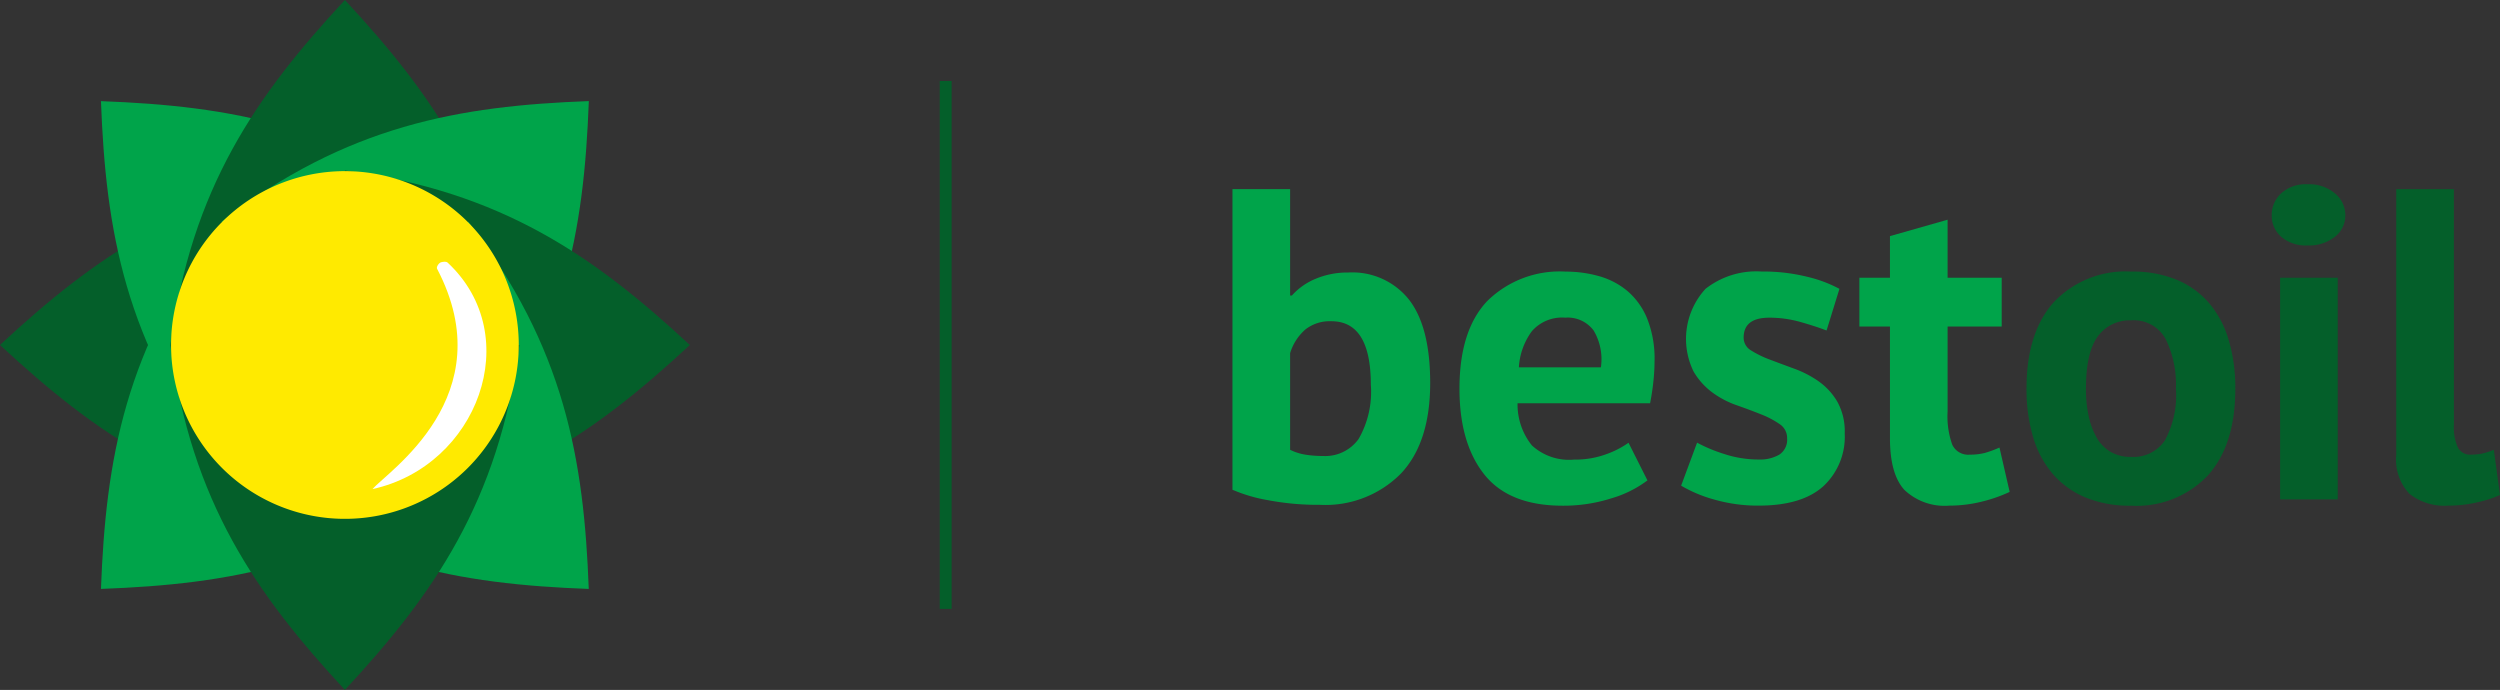 <svg id="Group_3" data-name="Group 3" xmlns="http://www.w3.org/2000/svg" width="238" height="65.68" viewBox="0 0 238 65.68">
  <rect x="0" y="0" width="238" height="65.68" fill="#333333" stroke="none"/>
  <path id="Path_2" data-name="Path 2" d="M260.947,66.962h5.488V77.093h.168a6.164,6.164,0,0,1,2.28-1.6,7.806,7.806,0,0,1,3.081-.591,6.891,6.891,0,0,1,5.8,2.595q2.006,2.6,2.006,7.915,0,5.7-2.808,8.652a10.117,10.117,0,0,1-7.7,2.954,25.43,25.43,0,0,1-4.939-.443,14.918,14.918,0,0,1-3.377-.992Zm9.414,12.578a3.76,3.76,0,0,0-2.47.782,4.882,4.882,0,0,0-1.456,2.257v9.2a5.062,5.062,0,0,0,1.456.464,10.466,10.466,0,0,0,1.668.126,3.908,3.908,0,0,0,3.4-1.625,9.023,9.023,0,0,0,1.161-5.169Q274.116,79.54,270.361,79.54Zm30.092,15.152a10.72,10.72,0,0,1-3.44,1.71,15.034,15.034,0,0,1-4.622.7q-5.106,0-7.47-2.975t-2.363-8.167q0-5.571,2.658-8.356a9.838,9.838,0,0,1,7.472-2.787,11.622,11.622,0,0,1,3.122.422,7.277,7.277,0,0,1,2.7,1.393,6.842,6.842,0,0,1,1.9,2.617,10.255,10.255,0,0,1,.718,4.094,18.522,18.522,0,0,1-.106,1.9q-.105,1.011-.317,2.11H288.087a6.218,6.218,0,0,0,1.365,4.009,5.233,5.233,0,0,0,4.016,1.351,8.516,8.516,0,0,0,3.1-.528,8.651,8.651,0,0,0,2.083-1.076ZM292.624,79.2a3.809,3.809,0,0,0-3.172,1.287,6.4,6.4,0,0,0-1.238,3.439h7.808a5.359,5.359,0,0,0-.69-3.5A3.081,3.081,0,0,0,292.624,79.2Zm21.125,11.48a1.575,1.575,0,0,0-.718-1.351,8.614,8.614,0,0,0-1.773-.929q-1.056-.423-2.321-.866a8.717,8.717,0,0,1-2.321-1.224,6.667,6.667,0,0,1-1.772-1.983,7.052,7.052,0,0,1,1.138-7.871,7.833,7.833,0,0,1,5.361-1.647,17.233,17.233,0,0,1,4.348.507,12.566,12.566,0,0,1,3.039,1.14l-1.225,3.967q-.971-.379-2.447-.8a10.848,10.848,0,0,0-3-.421q-2.448,0-2.447,1.9a1.4,1.4,0,0,0,.717,1.223,9.416,9.416,0,0,0,1.772.866q1.056.4,2.322.865a10.022,10.022,0,0,1,2.321,1.2,6.277,6.277,0,0,1,1.773,1.921,5.782,5.782,0,0,1,.717,3.038,6.429,6.429,0,0,1-2.047,5.044q-2.046,1.834-6.14,1.835a14.99,14.99,0,0,1-4.2-.569,12.925,12.925,0,0,1-3.187-1.33l1.519-4.094a14.616,14.616,0,0,0,2.575,1.076,10.431,10.431,0,0,0,3.293.528,3.66,3.66,0,0,0,1.961-.464A1.7,1.7,0,0,0,313.749,90.684Zm6.88-15.28h2.911V71.437l5.487-1.562V75.4h5.15v4.642h-5.15v8.105a8.039,8.039,0,0,0,.443,3.144,1.667,1.667,0,0,0,1.668.95,5.528,5.528,0,0,0,1.455-.169,10,10,0,0,0,1.372-.507l.971,4.222a14.035,14.035,0,0,1-2.658.928,12.676,12.676,0,0,1-3.082.379,5.544,5.544,0,0,1-4.284-1.5q-1.372-1.5-1.372-4.917V80.046h-2.911Z" transform="translate(-143.616 -48.959)" fill="#00a44a"/>
  <path id="Path_3" data-name="Path 3" d="M336.54,85.956q0-5.361,2.618-8.251a9.394,9.394,0,0,1,7.342-2.892,11.025,11.025,0,0,1,4.39.8,8.207,8.207,0,0,1,3.082,2.259,9.662,9.662,0,0,1,1.835,3.524,16.016,16.016,0,0,1,.612,4.558q0,5.359-2.6,8.251A9.333,9.333,0,0,1,346.5,97.1a11.013,11.013,0,0,1-4.389-.8,8.373,8.373,0,0,1-3.1-2.257,9.49,9.49,0,0,1-1.857-3.524A16.027,16.027,0,0,1,336.54,85.956Zm5.657,0a12.273,12.273,0,0,0,.252,2.574,7.177,7.177,0,0,0,.76,2.069,3.662,3.662,0,0,0,1.33,1.372,3.8,3.8,0,0,0,1.961.484,3.6,3.6,0,0,0,3.208-1.561,9,9,0,0,0,1.056-4.938,9.875,9.875,0,0,0-.971-4.706,3.44,3.44,0,0,0-3.293-1.794,3.737,3.737,0,0,0-3.165,1.519Q342.2,82.494,342.2,85.956ZM360.683,75.4h5.486v21.1h-5.486Zm-.8-5.95a2.78,2.78,0,0,1,.907-2.09A3.49,3.49,0,0,1,363.3,66.5a3.806,3.806,0,0,1,2.6.865,2.677,2.677,0,0,1,.992,2.09,2.557,2.557,0,0,1-.992,2.046,3.937,3.937,0,0,1-2.6.824,3.6,3.6,0,0,1-2.511-.824A2.65,2.65,0,0,1,359.881,69.454Zm17.346,19.963a4.607,4.607,0,0,0,.379,2.152,1.3,1.3,0,0,0,1.225.676,5.808,5.808,0,0,0,.992-.084,6.051,6.051,0,0,0,1.2-.38l.59,4.305a10.447,10.447,0,0,1-2.068.675,12.133,12.133,0,0,1-2.87.337,5.386,5.386,0,0,1-3.672-1.117,4.717,4.717,0,0,1-1.266-3.695V66.962h5.487Z" transform="translate(-143.616 -48.959)" fill="#045f2a"/>
  <path id="Path_4" data-name="Path 4" d="M176.451,81.8V98.415C161.5,96.439,152.66,90.2,143.616,81.8c9.044-8.4,17.88-14.637,32.835-16.612Z" transform="translate(-143.616 -48.959)" fill="#045f2a" fill-rule="evenodd"/>
  <path id="Path_5" data-name="Path 5" d="M176.447,81.808,164.7,93.554c-9.178-11.972-11.013-22.635-11.472-34.965,12.331.459,22.992,2.294,34.964,11.473Z" transform="translate(-143.616 -48.959)" fill="#00a44a" fill-rule="evenodd"/>
  <path id="Path_6" data-name="Path 6" d="M176.447,81.806,164.7,70.062c-9.178,11.97-11.012,22.632-11.472,34.962,12.331-.459,22.994-2.294,34.964-11.472Z" transform="translate(-143.616 -48.959)" fill="#00a44a" fill-rule="evenodd"/>
  <path id="Path_7" data-name="Path 7" d="M176.45,81.794H159.839C161.815,66.839,168.057,58,176.45,48.959c8.4,9.043,14.637,17.88,16.612,32.835Z" transform="translate(-143.616 -48.959)" fill="#045f2a" fill-rule="evenodd"/>
  <path id="Path_8" data-name="Path 8" d="M176.454,81.8,164.708,70.055c11.971-9.179,22.633-11.013,34.964-11.472-.46,12.33-2.294,22.992-11.472,34.964Z" transform="translate(-143.616 -48.959)" fill="#00a44a" fill-rule="evenodd"/>
  <path id="Path_9" data-name="Path 9" d="M176.451,81.8V98.415c14.956-1.976,23.792-8.217,32.836-16.611-9.044-8.4-17.88-14.637-32.836-16.612Z" transform="translate(-143.616 -48.959)" fill="#045f2a" fill-rule="evenodd"/>
  <path id="Path_10" data-name="Path 10" d="M176.447,81.808,164.7,93.554c11.972,9.177,22.635,11.011,34.965,11.472-.459-12.332-2.295-22.994-11.472-34.964Z" transform="translate(-143.616 -48.959)" fill="#00a44a" fill-rule="evenodd"/>
  <path id="Path_11" data-name="Path 11" d="M176.45,81.8H159.839c1.976,14.955,8.218,23.793,16.611,32.837,8.4-9.044,14.637-17.882,16.612-32.837Z" transform="translate(-143.616 -48.959)" fill="#045f2a" fill-rule="evenodd"/>
  <path id="Path_12" data-name="Path 12" d="M176.45,65.251A16.551,16.551,0,1,1,159.9,81.8,16.552,16.552,0,0,1,176.45,65.251" transform="translate(-143.616 -48.959)" fill="#ffea00" fill-rule="evenodd"/>
  <path id="Path_13" data-name="Path 13" d="M186.242,73.97c7.454,6.977,2.837,19.348-7.157,21.548,1.366-1.636,12.508-8.822,6.14-20.974-.094-.18.189-.575.388-.619s.477-.1.629.045" transform="translate(-143.616 -48.959)" fill="#fff" fill-rule="evenodd"/>
  <rect id="Rectangle_3" data-name="Rectangle 3" width="1.131" height="50.256" transform="translate(89.463 7.711)" fill="#045f2a"/>
</svg>
